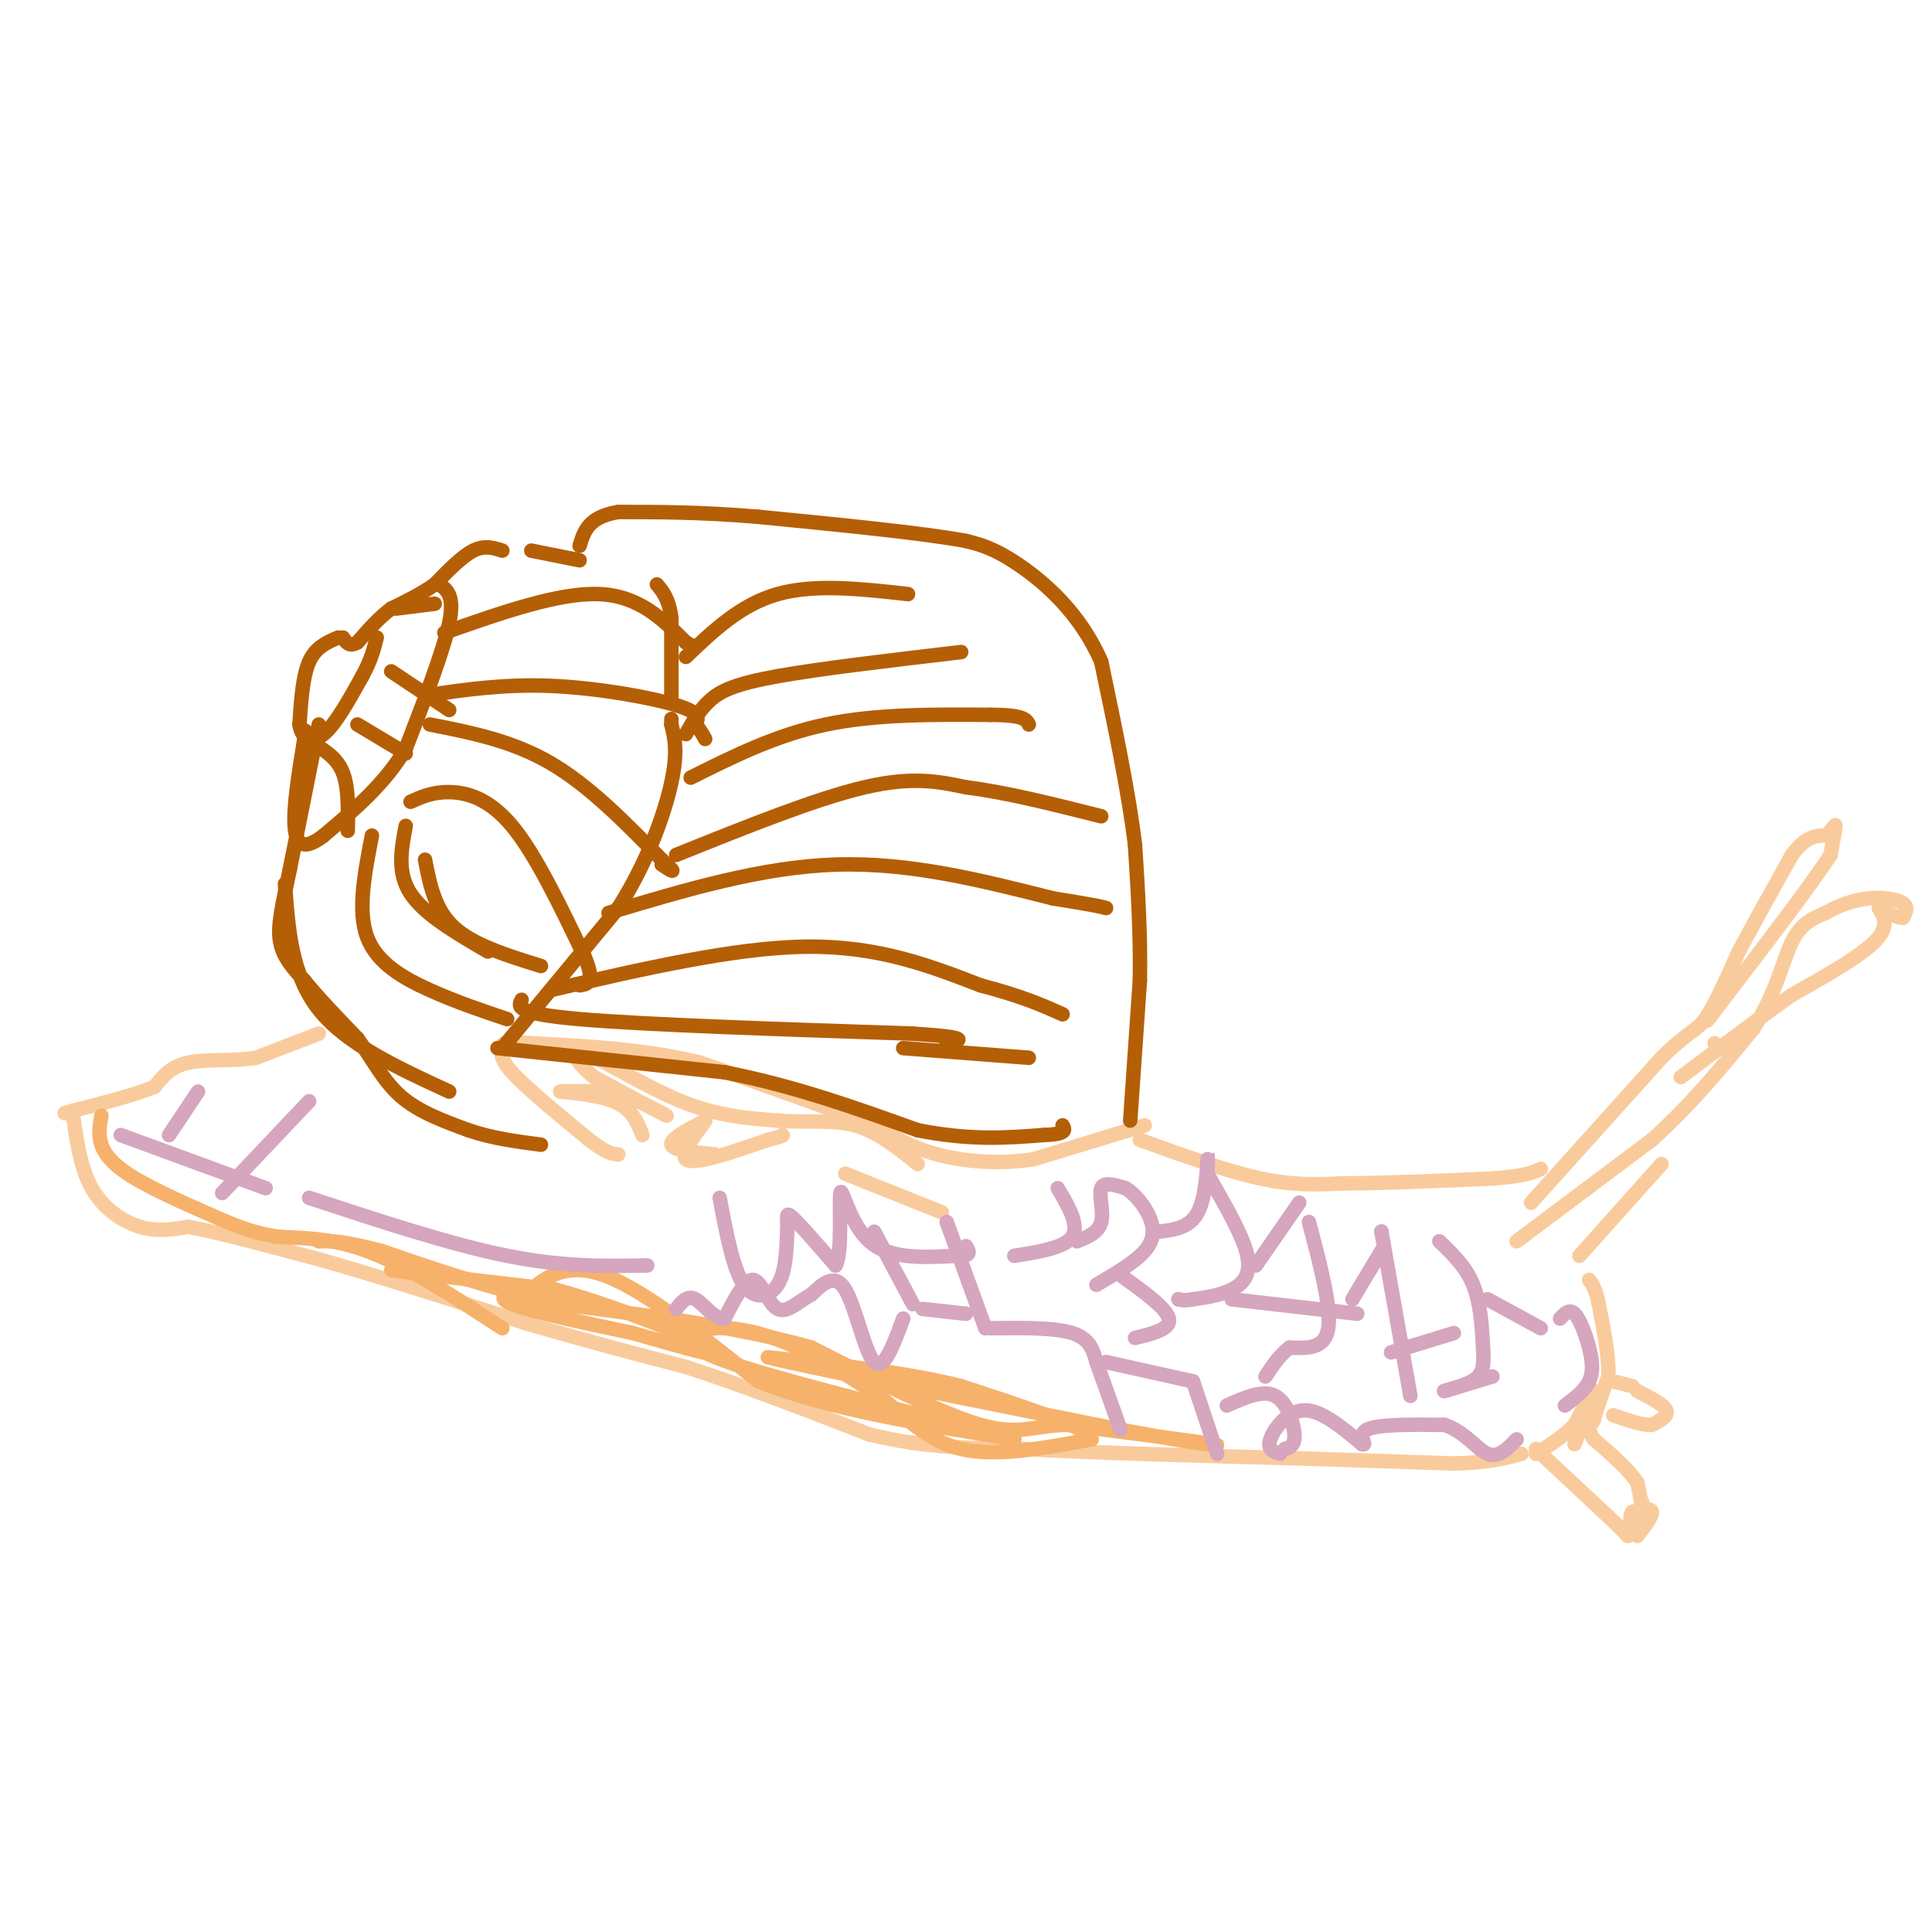 <svg viewBox='0 0 400 400' version='1.1' xmlns='http://www.w3.org/2000/svg' xmlns:xlink='http://www.w3.org/1999/xlink'><g fill='none' stroke='#f9cb9c' stroke-width='3' stroke-linecap='round' stroke-linejoin='round'><path d='M66,214c0.000,0.000 -13.000,5.000 -13,5'/><path d='M53,219c-4.822,0.778 -10.378,0.222 -14,1c-3.622,0.778 -5.311,2.889 -7,5'/><path d='M32,225c-4.000,1.667 -10.500,3.333 -17,5'/><path d='M15,230c-2.833,0.833 -1.417,0.417 0,0'/><path d='M15,230c0.800,5.867 1.600,11.733 4,16c2.400,4.267 6.400,6.933 10,8c3.600,1.067 6.800,0.533 10,0'/><path d='M39,254c6.333,1.167 17.167,4.083 28,7'/><path d='M67,261c11.667,3.333 26.833,8.167 42,13'/><path d='M109,274c12.500,3.667 22.750,6.333 33,9'/><path d='M142,283c11.833,3.833 24.917,8.917 38,14'/><path d='M180,297c11.667,2.833 21.833,2.917 32,3'/><path d='M212,300c15.167,0.833 37.083,1.417 59,2'/><path d='M271,302c14.833,0.500 22.417,0.750 30,1'/><path d='M301,303c7.333,-0.167 10.667,-1.083 14,-2'/><path d='M318,300c0.000,0.000 15.000,14.000 15,14'/><path d='M333,314c3.167,3.000 3.583,3.500 4,4'/><path d='M339,318c1.583,-2.083 3.167,-4.167 3,-5c-0.167,-0.833 -2.083,-0.417 -4,0'/><path d='M338,313c-0.711,0.756 -0.489,2.644 0,3c0.489,0.356 1.244,-0.822 2,-2'/><path d='M340,314c0.167,-1.500 -0.417,-4.250 -1,-7'/><path d='M339,307c-1.667,-2.667 -5.333,-5.833 -9,-9'/><path d='M330,298c-1.500,-2.167 -0.750,-3.083 0,-4'/><path d='M330,294c0.500,-2.167 1.750,-5.583 3,-9'/><path d='M333,285c0.167,-4.000 -0.917,-9.500 -2,-15'/><path d='M331,270c-0.667,-3.333 -1.333,-4.167 -2,-5'/><path d='M314,257c0.000,0.000 28.000,-21.000 28,-21'/><path d='M342,236c8.167,-7.333 14.583,-15.167 21,-23'/><path d='M363,213c4.733,-7.311 6.067,-14.089 8,-18c1.933,-3.911 4.467,-4.956 7,-6'/><path d='M378,189c2.702,-1.631 5.958,-2.708 9,-3c3.042,-0.292 5.869,0.202 7,1c1.131,0.798 0.565,1.899 0,3'/><path d='M394,190c-0.833,0.167 -2.917,-0.917 -5,-2'/><path d='M389,188c0.022,0.489 2.578,2.711 0,6c-2.578,3.289 -10.289,7.644 -18,12'/><path d='M371,206c-6.833,4.833 -14.917,10.917 -23,17'/><path d='M355,216c0.000,0.000 0.000,0.000 0,0'/><path d='M327,260c0.000,0.000 17.000,-19.000 17,-19'/><path d='M317,249c0.000,0.000 27.000,-30.000 27,-30'/><path d='M344,219c5.889,-5.822 7.111,-5.378 9,-8c1.889,-2.622 4.444,-8.311 7,-14'/><path d='M360,197c3.000,-5.667 7.000,-12.833 11,-20'/><path d='M371,177c3.000,-4.000 5.000,-4.000 7,-4'/><path d='M378,173c1.578,-1.333 2.022,-2.667 2,-2c-0.022,0.667 -0.511,3.333 -1,6'/><path d='M379,177c-4.000,6.167 -13.500,18.583 -23,31'/><path d='M356,208c-4.000,5.333 -2.500,3.167 -1,1'/><path d='M236,236c9.000,3.250 18.000,6.500 25,8c7.000,1.500 12.000,1.250 17,1'/><path d='M278,245c8.000,0.000 19.500,-0.500 31,-1'/><path d='M309,244c6.833,-0.500 8.417,-1.250 10,-2'/><path d='M340,312c0.000,0.000 0.000,-1.000 0,-1'/><path d='M326,299c2.000,-5.167 4.000,-10.333 4,-11c0.000,-0.667 -2.000,3.167 -4,7'/><path d='M326,295c-2.000,2.167 -5.000,4.083 -8,6'/><path d='M339,288c2.750,1.417 5.500,2.833 6,4c0.500,1.167 -1.250,2.083 -3,3'/><path d='M342,295c-1.833,0.167 -4.917,-0.917 -8,-2'/><path d='M334,286c0.000,0.000 4.000,1.000 4,1'/><path d='M148,239c-4.333,-0.417 -8.667,-0.833 -9,-2c-0.333,-1.167 3.333,-3.083 7,-5'/><path d='M146,232c-0.556,1.178 -5.444,6.622 -4,8c1.444,1.378 9.222,-1.311 17,-4'/><path d='M159,236c3.333,-0.833 3.167,-0.917 3,-1'/><path d='M175,243c0.000,0.000 20.000,8.000 20,8'/><path d='M237,233c0.000,0.000 -23.000,7.000 -23,7'/><path d='M214,240c-7.444,1.133 -14.556,0.467 -20,-1c-5.444,-1.467 -9.222,-3.733 -13,-6'/><path d='M181,233c-8.167,-3.167 -22.083,-8.083 -36,-13'/><path d='M145,220c-11.833,-2.833 -23.417,-3.417 -35,-4'/><path d='M110,216c-6.702,-0.524 -5.958,0.167 -6,1c-0.042,0.833 -0.869,1.810 2,5c2.869,3.190 9.435,8.595 16,14'/><path d='M122,236c3.667,2.833 4.833,2.917 6,3'/><path d='M133,235c-1.067,-2.733 -2.133,-5.467 -6,-7c-3.867,-1.533 -10.533,-1.867 -11,-2c-0.467,-0.133 5.267,-0.067 11,0'/><path d='M127,226c4.822,1.467 11.378,5.133 11,5c-0.378,-0.133 -7.689,-4.067 -15,-8'/><path d='M123,223c-3.726,-2.917 -5.542,-6.208 -2,-5c3.542,1.208 12.440,6.917 20,10c7.560,3.083 13.780,3.542 20,4'/><path d='M161,232c6.089,0.489 11.311,-0.289 16,1c4.689,1.289 8.844,4.644 13,8'/></g>
<g fill='none' stroke='#f6b26b' stroke-width='3' stroke-linecap='round' stroke-linejoin='round'><path d='M81,263c0.000,0.000 34.000,4.000 34,4'/><path d='M115,267c13.644,3.689 30.756,10.911 34,13c3.244,2.089 -7.378,-0.956 -18,-4'/><path d='M131,276c-8.533,-1.822 -20.867,-4.378 -25,-6c-4.133,-1.622 -0.067,-2.311 4,-3'/><path d='M110,267c2.533,-2.111 6.867,-5.889 15,-3c8.133,2.889 20.067,12.444 32,22'/><path d='M157,286c14.167,5.667 33.583,8.833 53,12'/><path d='M210,298c-3.044,-0.933 -37.156,-9.267 -53,-14c-15.844,-4.733 -13.422,-5.867 -11,-7'/><path d='M146,277c-1.202,-1.655 1.292,-2.292 5,-2c3.708,0.292 8.631,1.512 14,4c5.369,2.488 11.185,6.244 17,10'/><path d='M182,289c5.222,4.089 9.778,9.311 17,11c7.222,1.689 17.111,-0.156 27,-2'/><path d='M226,298c0.000,-2.167 -13.500,-6.583 -27,-11'/><path d='M199,287c-11.167,-2.833 -25.583,-4.417 -40,-6'/><path d='M159,281c5.500,1.500 39.250,8.250 73,15'/><path d='M232,296c16.911,3.178 22.689,3.622 19,3c-3.689,-0.622 -16.844,-2.311 -30,-4'/><path d='M221,295c-7.111,0.089 -9.889,2.311 -18,0c-8.111,-2.311 -21.556,-9.156 -35,-16'/><path d='M168,279c-14.500,-4.167 -33.250,-6.583 -52,-9'/><path d='M116,270c-14.833,-3.333 -25.917,-7.167 -37,-11'/><path d='M79,259c-8.333,-2.167 -10.667,-2.083 -13,-2'/><path d='M21,231c-0.356,1.956 -0.711,3.911 0,6c0.711,2.089 2.489,4.311 7,7c4.511,2.689 11.756,5.844 19,9'/><path d='M47,253c4.833,2.000 7.417,2.500 10,3'/><path d='M57,256c4.533,0.422 10.867,-0.022 19,3c8.133,3.022 18.067,9.511 28,16'/></g>
<g fill='none' stroke='#b45f06' stroke-width='3' stroke-linecap='round' stroke-linejoin='round'><path d='M234,232c0.000,0.000 2.000,-29.000 2,-29'/><path d='M236,203c0.167,-9.500 -0.417,-18.750 -1,-28'/><path d='M235,175c-1.333,-11.000 -4.167,-24.500 -7,-38'/><path d='M228,137c-4.378,-10.133 -11.822,-16.467 -17,-20c-5.178,-3.533 -8.089,-4.267 -11,-5'/><path d='M200,112c-9.000,-1.667 -26.000,-3.333 -43,-5'/><path d='M157,107c-12.000,-1.000 -20.500,-1.000 -29,-1'/><path d='M128,106c-6.167,1.000 -7.083,4.000 -8,7'/><path d='M120,116c0.000,0.000 -10.000,-2.000 -10,-2'/><path d='M104,114c-1.833,-0.583 -3.667,-1.167 -6,0c-2.333,1.167 -5.167,4.083 -8,7'/><path d='M90,121c-2.833,2.000 -5.917,3.500 -9,5'/><path d='M81,126c-2.667,2.000 -4.833,4.500 -7,7'/><path d='M74,133c-1.667,1.000 -2.333,0.000 -3,-1'/><path d='M70,132c-2.333,1.000 -4.667,2.000 -6,5c-1.333,3.000 -1.667,8.000 -2,13'/><path d='M62,150c0.444,3.000 2.556,4.000 5,2c2.444,-2.000 5.222,-7.000 8,-12'/><path d='M75,140c1.833,-3.333 2.417,-5.667 3,-8'/><path d='M91,121c1.583,1.167 3.167,2.333 2,8c-1.167,5.667 -5.083,15.833 -9,26'/><path d='M84,155c-4.333,7.333 -10.667,12.667 -17,18'/><path d='M67,173c-4.067,3.156 -5.733,2.044 -6,-2c-0.267,-4.044 0.867,-11.022 2,-18'/><path d='M63,153c0.333,-3.000 0.167,-1.500 0,0'/><path d='M66,150c0.000,0.000 -6.000,30.000 -6,30'/><path d='M60,180c-1.600,7.644 -2.600,11.756 -2,15c0.600,3.244 2.800,5.622 5,8'/><path d='M63,203c2.667,3.333 6.833,7.667 11,12'/><path d='M74,215c3.089,4.222 5.311,8.778 9,12c3.689,3.222 8.844,5.111 14,7'/><path d='M97,234c4.833,1.667 9.917,2.333 15,3'/><path d='M104,217c0.000,0.000 24.000,-29.000 24,-29'/><path d='M128,188c6.178,-9.756 9.622,-19.644 11,-26c1.378,-6.356 0.689,-9.178 0,-12'/><path d='M139,150c0.000,-2.000 0.000,-1.000 0,0'/><path d='M139,145c0.000,0.000 0.000,-17.000 0,-17'/><path d='M139,128c-0.500,-4.000 -1.750,-5.500 -3,-7'/><path d='M103,217c0.000,0.000 47.000,5.000 47,5'/><path d='M150,222c14.500,2.833 27.250,7.417 40,12'/><path d='M190,234c11.000,2.167 18.500,1.583 26,1'/><path d='M216,235c5.000,-0.167 4.500,-1.083 4,-2'/><path d='M114,205c19.083,-4.417 38.167,-8.833 53,-9c14.833,-0.167 25.417,3.917 36,8'/><path d='M203,204c8.833,2.333 12.917,4.167 17,6'/><path d='M126,189c15.833,-4.750 31.667,-9.500 47,-10c15.333,-0.500 30.167,3.250 45,7'/><path d='M218,186c9.333,1.500 10.167,1.750 11,2'/><path d='M140,177c14.500,-5.833 29.000,-11.667 39,-14c10.000,-2.333 15.500,-1.167 21,0'/><path d='M200,163c8.167,1.000 18.083,3.500 28,6'/><path d='M143,161c8.833,-4.417 17.667,-8.833 28,-11c10.333,-2.167 22.167,-2.083 34,-2'/><path d='M205,148c7.000,0.000 7.500,1.000 8,2'/><path d='M142,152c1.400,-2.511 2.800,-5.022 5,-7c2.200,-1.978 5.200,-3.422 14,-5c8.800,-1.578 23.400,-3.289 38,-5'/><path d='M142,136c5.667,-5.417 11.333,-10.833 19,-13c7.667,-2.167 17.333,-1.083 27,0'/><path d='M92,131c11.833,-4.167 23.667,-8.333 32,-8c8.333,0.333 13.167,5.167 18,10'/><path d='M142,133c3.000,1.667 1.500,0.833 0,0'/><path d='M88,144c8.178,-1.200 16.356,-2.400 26,-2c9.644,0.400 20.756,2.400 26,4c5.244,1.600 4.622,2.800 4,4'/><path d='M144,150c1.000,1.167 1.500,2.083 2,3'/><path d='M89,150c8.500,1.667 17.000,3.333 25,8c8.000,4.667 15.500,12.333 23,20'/><path d='M137,178c3.833,3.500 1.917,2.250 0,1'/><path d='M85,166c2.267,-1.022 4.533,-2.044 8,-2c3.467,0.044 8.133,1.156 13,7c4.867,5.844 9.933,16.422 15,27'/><path d='M121,198c2.333,5.500 0.667,5.750 -1,6'/><path d='M77,173c-1.511,7.778 -3.022,15.556 -1,21c2.022,5.444 7.578,8.556 13,11c5.422,2.444 10.711,4.222 16,6'/><path d='M88,178c1.000,5.167 2.000,10.333 6,14c4.000,3.667 11.000,5.833 18,8'/><path d='M101,197c-6.583,-3.833 -13.167,-7.667 -16,-12c-2.833,-4.333 -1.917,-9.167 -1,-14'/><path d='M59,183c0.667,9.417 1.333,18.833 7,26c5.667,7.167 16.333,12.083 27,17'/><path d='M108,207c-0.750,1.417 -1.500,2.833 12,4c13.500,1.167 41.250,2.083 69,3'/><path d='M189,214c12.667,0.833 9.833,1.417 7,2'/><path d='M65,154c2.417,1.500 4.833,3.000 6,6c1.167,3.000 1.083,7.500 1,12'/><path d='M74,150c0.000,0.000 10.000,6.000 10,6'/><path d='M81,139c0.000,0.000 12.000,8.000 12,8'/><path d='M82,126c0.000,0.000 8.000,-1.000 8,-1'/><path d='M187,217c0.000,0.000 26.000,2.000 26,2'/></g>
<g fill='none' stroke='#d5a6bd' stroke-width='3' stroke-linecap='round' stroke-linejoin='round'><path d='M181,255c0.000,0.000 8.000,15.000 8,15'/><path d='M191,271c0.000,0.000 9.000,1.000 9,1'/><path d='M196,253c0.000,0.000 8.000,22.000 8,22'/><path d='M205,275c6.667,-0.083 13.333,-0.167 17,1c3.667,1.167 4.333,3.583 5,6'/><path d='M227,282c0.000,0.000 5.000,14.000 5,14'/><path d='M229,282c0.000,0.000 18.000,4.000 18,4'/><path d='M247,286c0.000,0.000 5.000,15.000 5,15'/><path d='M254,291c3.733,-1.667 7.467,-3.333 10,-2c2.533,1.333 3.867,5.667 4,8c0.133,2.333 -0.933,2.667 -2,3'/><path d='M265,301c-1.356,-0.444 -2.711,-0.889 -2,-3c0.711,-2.111 3.489,-5.889 7,-6c3.511,-0.111 7.756,3.444 12,7'/><path d='M282,299c1.378,0.467 -1.178,-1.867 1,-3c2.178,-1.133 9.089,-1.067 16,-1'/><path d='M299,295c4.222,1.311 6.778,5.089 9,6c2.222,0.911 4.111,-1.044 6,-3'/><path d='M187,273c-2.022,5.489 -4.044,10.978 -6,9c-1.956,-1.978 -3.844,-11.422 -6,-15c-2.156,-3.578 -4.578,-1.289 -7,1'/><path d='M168,268c-2.440,1.286 -5.042,4.000 -7,3c-1.958,-1.000 -3.274,-5.714 -5,-6c-1.726,-0.286 -3.863,3.857 -6,8'/><path d='M150,273c-2.089,0.267 -4.311,-3.067 -6,-4c-1.689,-0.933 -2.844,0.533 -4,2'/><path d='M149,248c1.378,7.356 2.756,14.711 5,18c2.244,3.289 5.356,2.511 7,0c1.644,-2.511 1.822,-6.756 2,-11'/><path d='M163,255c0.133,-2.822 -0.533,-4.378 1,-3c1.533,1.378 5.267,5.689 9,10'/><path d='M173,262c1.476,-2.405 0.667,-13.417 1,-15c0.333,-1.583 1.810,6.262 6,10c4.190,3.738 11.095,3.369 18,3'/><path d='M198,260c3.333,0.167 2.667,-0.917 2,-2'/><path d='M219,246c2.250,3.833 4.500,7.667 3,10c-1.500,2.333 -6.750,3.167 -12,4'/><path d='M223,257c2.222,-0.911 4.444,-1.822 5,-4c0.556,-2.178 -0.556,-5.622 0,-7c0.556,-1.378 2.778,-0.689 5,0'/><path d='M233,246c1.845,1.024 3.958,3.583 5,6c1.042,2.417 1.012,4.690 -1,7c-2.012,2.310 -6.006,4.655 -10,7'/><path d='M232,264c4.750,3.417 9.500,6.833 10,9c0.500,2.167 -3.250,3.083 -7,4'/><path d='M240,255c3.156,-0.400 6.311,-0.800 8,-4c1.689,-3.200 1.911,-9.200 2,-11c0.089,-1.800 0.044,0.600 0,3'/><path d='M250,243c1.893,3.631 6.625,11.208 8,16c1.375,4.792 -0.607,6.798 -3,8c-2.393,1.202 -5.196,1.601 -8,2'/><path d='M247,269c-1.833,0.333 -2.417,0.167 -3,0'/><path d='M244,269c0.000,0.000 0.000,0.000 0,0'/><path d='M244,269c0.000,0.000 0.000,0.000 0,0'/><path d='M260,262c0.000,0.000 9.000,-13.000 9,-13'/><path d='M271,253c2.333,8.833 4.667,17.667 4,22c-0.667,4.333 -4.333,4.167 -8,4'/><path d='M267,279c-2.167,1.667 -3.583,3.833 -5,6'/><path d='M255,269c0.000,0.000 26.000,3.000 26,3'/><path d='M280,269c0.000,0.000 6.000,-10.000 6,-10'/><path d='M286,255c0.000,0.000 0.000,0.000 0,0'/><path d='M286,255c0.000,0.000 0.000,0.000 0,0'/><path d='M286,255c0.000,0.000 6.000,34.000 6,34'/><path d='M288,280c0.000,0.000 13.000,-4.000 13,-4'/><path d='M298,257c2.744,2.637 5.488,5.274 7,9c1.512,3.726 1.792,8.542 2,12c0.208,3.458 0.345,5.560 -1,7c-1.345,1.440 -4.173,2.220 -7,3'/><path d='M299,288c0.000,0.000 10.000,-3.000 10,-3'/><path d='M308,269c0.000,0.000 11.000,6.000 11,6'/><path d='M323,273c0.958,-1.036 1.917,-2.071 3,-1c1.083,1.071 2.292,4.250 3,7c0.708,2.750 0.917,5.071 0,7c-0.917,1.929 -2.958,3.464 -5,5'/><path d='M41,226c0.000,0.000 -6.000,9.000 -6,9'/><path d='M25,235c0.000,0.000 30.000,11.000 30,11'/><path d='M64,248c14.667,4.833 29.333,9.667 41,12c11.667,2.333 20.333,2.167 29,2'/><path d='M46,247c0.000,0.000 18.000,-19.000 18,-19'/></g>
</svg>